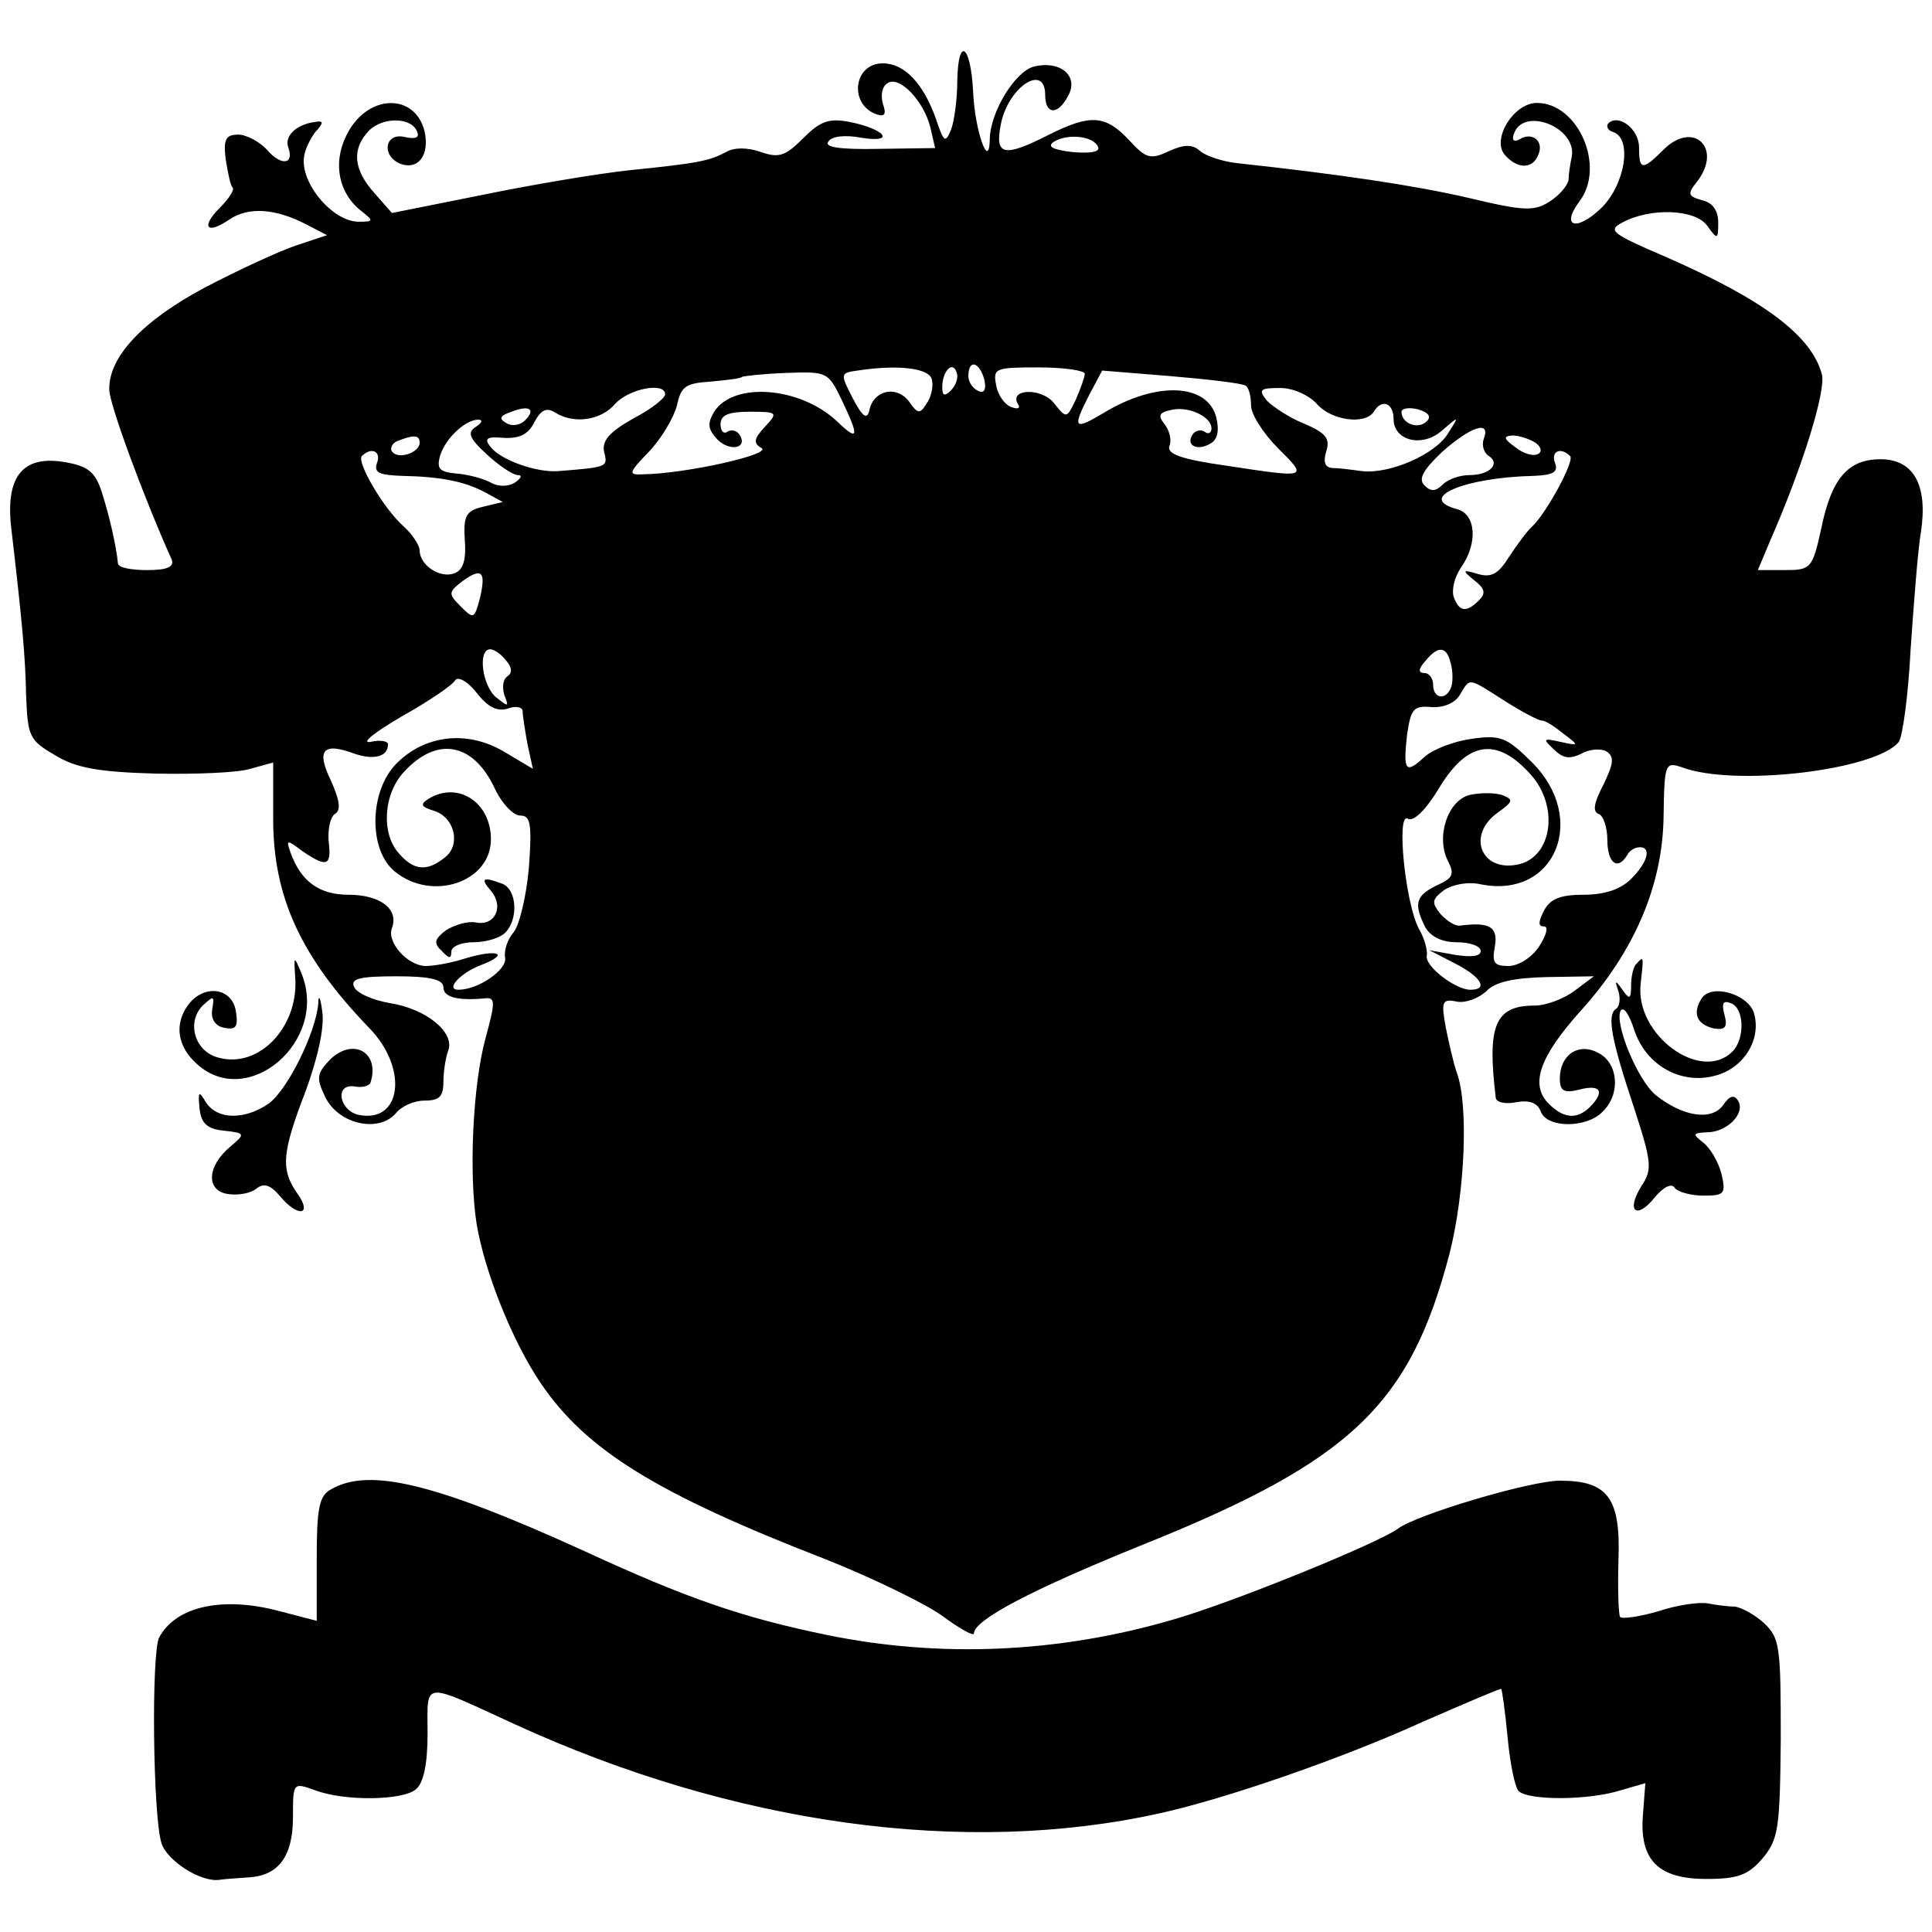 <?xml version="1.0" standalone="no"?>
<!DOCTYPE svg PUBLIC "-//W3C//DTD SVG 20010904//EN"
 "http://www.w3.org/TR/2001/REC-SVG-20010904/DTD/svg10.dtd">
<svg version="1.0" xmlns="http://www.w3.org/2000/svg"
 width="244pt" height="244pt" viewBox="0 0 244 244"
 preserveAspectRatio="xMidYMid meet">
<g transform="translate(0,244) scale(0.1,-0.1)"
fill="#000000" stroke="none">
<path d="M1209 2338 c0 -24 -4 -52 -8 -62 -7 -17 -9 -16 -19 14 -16 45 -40 70
-67 70 -37 0 -43 -51 -9 -64 11 -4 14 -1 9 13 -3 11 -1 22 6 26 15 10 46 -23
54 -56 l6 -26 -71 -1 c-49 -1 -69 2 -64 9 4 7 21 9 42 5 44 -7 30 11 -15 20
-26 5 -37 1 -58 -20 -23 -23 -31 -26 -54 -18 -17 6 -34 6 -44 0 -21 -11 -33
-14 -122 -23 -38 -4 -122 -18 -185 -31 l-115 -23 -22 25 c-27 30 -29 56 -7 79
18 18 55 17 61 -2 3 -7 -3 -9 -16 -6 -25 6 -30 -24 -5 -34 23 -8 37 12 30 42
-13 49 -74 46 -99 -7 -17 -35 -9 -73 20 -95 15 -12 15 -13 -4 -13 -33 0 -74
49 -69 82 1 9 8 23 14 31 11 12 11 15 0 13 -24 -3 -39 -18 -34 -32 8 -22 -9
-24 -27 -3 -9 10 -26 19 -36 19 -16 0 -19 -6 -16 -31 3 -18 6 -34 9 -36 2 -3
-5 -14 -16 -25 -25 -25 -17 -35 12 -15 24 16 58 14 98 -7 l25 -13 -39 -13
c-21 -7 -73 -31 -115 -53 -79 -42 -122 -88 -121 -129 0 -18 43 -135 79 -215 3
-9 -6 -13 -31 -13 -20 0 -36 3 -37 8 -2 22 -11 61 -20 89 -8 26 -17 34 -45 39
-54 10 -77 -16 -70 -81 14 -120 18 -163 19 -214 2 -51 4 -56 37 -75 26 -16 55
-21 126 -23 50 -1 104 1 120 6 l29 8 0 -71 c0 -99 35 -175 122 -265 49 -51 40
-120 -14 -109 -24 5 -31 39 -6 36 10 -2 19 0 21 5 12 38 -22 57 -51 29 -17
-18 -18 -23 -6 -48 17 -34 67 -45 89 -20 7 9 23 16 36 16 19 0 24 5 24 24 0
13 3 31 6 39 9 23 -28 53 -73 60 -23 4 -43 13 -46 21 -4 10 7 13 54 13 42 0
59 -4 59 -14 0 -12 17 -17 51 -14 15 2 15 -3 2 -51 -16 -59 -21 -171 -11 -234
10 -60 45 -148 81 -201 57 -84 145 -139 359 -222 58 -23 124 -55 147 -71 23
-17 41 -27 41 -23 0 17 72 55 213 112 264 106 338 177 388 369 19 76 24 185 9
227 -4 11 -10 37 -14 57 -6 33 -5 37 14 33 11 -2 27 4 37 13 11 12 35 17 76
18 l60 1 -24 -18 c-13 -10 -36 -19 -51 -19 -50 0 -60 -25 -49 -116 0 -6 12 -9
26 -6 17 3 27 -1 31 -12 8 -21 58 -21 78 0 23 22 20 61 -5 74 -25 14 -49 -2
-49 -32 0 -16 5 -19 25 -14 27 7 32 -3 13 -22 -16 -16 -33 -15 -52 4 -24 24
-12 59 40 117 68 75 104 159 105 246 1 67 2 69 23 62 66 -25 245 -4 274 32 5
7 12 59 15 117 4 58 9 124 13 148 9 59 -9 92 -51 92 -41 0 -62 -24 -75 -88
-11 -50 -13 -52 -46 -52 l-34 0 16 38 c42 96 70 189 65 209 -13 49 -73 94
-196 148 -70 30 -75 34 -56 44 35 19 92 17 107 -4 13 -18 14 -18 14 4 0 15 -7
25 -20 28 -18 5 -19 8 -8 22 35 43 -3 80 -41 42 -27 -27 -31 -26 -31 3 0 23
-26 43 -39 30 -3 -4 0 -9 7 -11 24 -9 14 -68 -17 -97 -31 -29 -50 -22 -26 10
33 44 -2 124 -54 124 -29 0 -57 -45 -41 -65 16 -19 36 -19 43 0 7 17 -8 29
-24 19 -7 -4 -10 -1 -7 7 12 35 80 8 73 -29 -2 -9 -4 -23 -4 -29 -1 -7 -11
-19 -23 -27 -20 -13 -32 -13 -103 4 -69 16 -164 30 -293 44 -18 2 -39 9 -46
15 -10 9 -20 9 -40 0 -23 -11 -29 -9 -50 14 -30 32 -49 33 -101 7 -57 -29 -69
-27 -61 13 9 47 56 78 56 37 0 -25 16 -26 29 -1 14 25 -10 45 -43 37 -24 -6
-56 -58 -56 -93 -1 -39 -19 13 -21 61 -3 60 -19 71 -20 14z m178 -84 c2 -6
-10 -8 -33 -6 -25 3 -32 7 -23 13 18 11 51 7 56 -7z m-210 -294 c2 -8 -1 -22
-7 -30 -8 -13 -11 -13 -22 3 -16 21 -45 14 -50 -11 -3 -13 -9 -8 -21 15 -16
31 -16 32 6 35 52 8 92 3 94 -12z m24 -13 c-8 -8 -11 -7 -11 4 0 20 13 34 18
19 3 -7 -1 -17 -7 -23z m42 14 c3 -13 0 -18 -7 -15 -7 3 -13 11 -13 19 0 22
14 18 20 -4z m127 7 c0 -4 -5 -18 -11 -32 -12 -25 -12 -25 -28 -5 -16 20 -58
18 -45 -2 3 -5 -1 -6 -9 -3 -8 3 -17 15 -19 28 -4 21 -1 22 54 22 32 0 58 -4
58 -8z m-307 -33 c23 -48 21 -53 -6 -27 -47 44 -131 50 -155 12 -9 -15 -8 -22
4 -35 16 -16 39 -11 28 6 -3 5 -10 7 -15 4 -5 -4 -9 1 -9 9 0 12 10 16 37 16
35 0 36 -1 19 -19 -14 -15 -15 -21 -4 -27 12 -8 -95 -32 -149 -33 -20 -1 -20
1 7 29 16 17 31 43 35 58 5 24 11 28 42 30 21 2 39 4 40 6 2 1 27 4 56 5 52 2
53 1 70 -34z m510 18 c4 -2 7 -13 7 -25 0 -11 15 -35 34 -54 38 -38 39 -38
-66 -22 -57 8 -75 15 -71 25 3 7 0 19 -6 27 -9 11 -7 15 7 18 22 6 52 -8 52
-23 0 -6 -4 -8 -9 -4 -5 3 -12 1 -15 -4 -9 -14 7 -21 23 -11 9 5 11 17 7 33
-11 43 -76 46 -143 5 -37 -22 -39 -19 -17 24 l16 30 86 -7 c48 -4 90 -9 95
-12z m-733 -11 c0 -5 -18 -19 -41 -31 -30 -17 -39 -28 -36 -42 5 -19 4 -19
-58 -24 -28 -2 -72 14 -85 30 -9 11 -6 14 16 12 20 -1 31 4 39 20 8 15 15 19
26 12 24 -15 58 -10 76 11 17 19 63 28 63 12z m823 -12 c18 -21 61 -27 72 -10
10 17 25 11 25 -9 0 -28 37 -37 62 -14 21 18 21 18 7 -4 -16 -27 -74 -52 -109
-48 -14 2 -31 4 -38 4 -9 1 -11 8 -7 21 5 16 0 23 -28 35 -18 7 -39 21 -47 29
-11 14 -9 16 17 16 16 0 36 -9 46 -20z m-1000 -21 c-6 -6 -17 -8 -24 -3 -9 5
-8 9 7 14 23 9 31 3 17 -11z m1139 -1 c-11 -11 -32 -3 -32 12 0 4 9 6 21 3 13
-4 17 -9 11 -15z m-1201 -7 c-11 -7 -9 -14 14 -35 15 -14 33 -26 39 -26 6 0 4
-4 -3 -9 -9 -6 -22 -6 -32 0 -10 5 -29 10 -43 11 -21 2 -25 6 -20 23 7 22 32
45 48 45 6 0 5 -4 -3 -9z m1273 -15 c-3 -8 0 -17 5 -21 17 -10 3 -25 -23 -25
-12 0 -27 -5 -34 -12 -9 -9 -15 -9 -23 -1 -8 8 -2 19 22 42 36 32 62 41 53 17z
m-1344 -5 c0 -13 -28 -22 -35 -11 -3 4 1 11 7 13 20 8 28 8 28 -2z m1409 0 c7
-5 9 -11 4 -14 -6 -4 -19 0 -29 8 -15 11 -16 14 -4 15 8 0 21 -4 29 -9z
m-1463 -26 c-4 -12 3 -15 32 -16 49 -1 79 -7 105 -21 l22 -12 -25 -6 c-21 -5
-25 -11 -23 -42 2 -25 -2 -38 -13 -42 -18 -7 -44 10 -44 29 0 6 -9 20 -20 30
-26 23 -60 82 -53 89 12 12 25 6 19 -9z m1507 9 c6 -6 -30 -72 -48 -89 -6 -5
-19 -23 -29 -38 -13 -21 -22 -27 -39 -22 -20 6 -21 5 -5 -8 13 -10 15 -16 6
-25 -16 -16 -25 -15 -32 4 -3 9 1 25 9 37 22 31 19 68 -5 74 -52 14 9 40 97
42 25 1 31 5 27 16 -6 15 7 21 19 9z m-1377 -180 c-7 -26 -8 -26 -24 -10 -16
16 -16 18 2 32 25 18 30 12 22 -22z m33 -78 c8 -9 8 -16 2 -20 -6 -4 -7 -14
-4 -24 6 -15 5 -15 -10 -3 -18 14 -24 61 -8 61 5 0 14 -6 20 -14z m1193 -3 c3
-10 3 -24 1 -30 -6 -18 -23 -16 -23 2 0 8 -5 15 -11 15 -8 0 -8 5 1 15 16 20
27 19 32 -2z m-1191 -58 c10 4 19 2 19 -3 0 -5 3 -24 6 -41 l7 -32 -37 22
c-46 27 -99 21 -135 -15 -35 -35 -36 -110 -2 -137 47 -38 121 -13 121 41 0 47
-42 74 -79 51 -11 -7 -9 -10 7 -15 26 -8 34 -42 15 -58 -23 -19 -40 -18 -59 4
-23 25 -20 76 7 104 41 44 86 36 113 -20 9 -20 24 -36 33 -36 13 0 15 -10 11
-65 -3 -36 -12 -73 -19 -82 -8 -9 -13 -24 -11 -33 2 -15 -34 -40 -59 -40 -17
0 2 21 28 31 37 14 23 21 -18 9 -18 -6 -41 -10 -51 -10 -23 0 -50 30 -43 48 9
24 -15 42 -55 42 -37 0 -60 17 -73 53 -6 17 -5 17 15 2 31 -21 37 -19 33 13
-1 15 2 30 8 34 8 5 6 17 -5 42 -19 39 -10 49 30 34 24 -8 42 -4 42 12 0 4
-10 6 -22 3 -13 -2 5 12 39 32 34 19 65 40 68 46 4 5 16 -2 27 -16 14 -18 26
-24 39 -20z m1259 10 c22 -14 43 -25 47 -25 5 0 17 -8 28 -17 20 -15 19 -15
-4 -10 -22 5 -23 4 -9 -9 12 -12 20 -13 35 -6 10 6 25 7 32 3 10 -7 9 -15 -4
-42 -12 -23 -14 -34 -6 -37 6 -2 11 -17 11 -33 0 -29 13 -39 25 -19 3 6 10 10
16 10 15 0 10 -19 -11 -40 -13 -13 -33 -20 -60 -20 -29 0 -42 -5 -50 -20 -7
-14 -8 -20 0 -20 6 0 3 -11 -6 -25 -9 -14 -26 -25 -39 -25 -18 0 -21 4 -17 25
4 24 -6 31 -44 26 -6 -1 -17 6 -25 15 -11 14 -11 18 5 30 11 7 30 11 47 7 93
-18 135 83 64 154 -32 32 -40 35 -76 30 -22 -3 -49 -13 -60 -23 -24 -22 -27
-18 -22 28 5 33 8 37 31 35 15 -1 30 5 36 16 13 21 9 22 56 -8z m33 -93 c37
-41 27 -106 -17 -114 -46 -9 -64 38 -24 66 19 14 20 16 5 22 -10 3 -28 3 -41
0 -28 -7 -43 -54 -27 -84 8 -16 6 -21 -14 -30 -27 -13 -30 -23 -15 -53 7 -12
21 -19 40 -19 17 0 30 -5 30 -11 0 -7 -12 -8 -32 -5 l-33 6 33 -17 c33 -17 42
-33 19 -33 -19 0 -58 30 -55 43 1 7 -3 22 -10 34 -17 31 -29 148 -14 139 7 -4
22 10 39 38 36 60 73 66 116 18z"/>
<path d="M620 1315 c17 -20 5 -45 -19 -40 -10 2 -27 -3 -38 -10 -14 -11 -16
-16 -5 -26 9 -10 12 -10 12 -1 0 7 13 12 28 12 15 0 33 5 40 12 17 17 15 55
-4 62 -24 9 -28 7 -14 -9z"/>
<path d="M373 1203 c3 -61 -46 -112 -96 -99 -31 7 -42 45 -21 66 14 13 15 13
12 -5 -2 -12 4 -21 15 -23 15 -3 18 1 15 20 -4 31 -41 36 -61 8 -17 -24 -13
-52 12 -74 64 -58 166 29 132 114 -10 24 -10 24 -8 -7z"/>
<path d="M2067 1223 c-4 -3 -7 -16 -7 -27 0 -18 -2 -19 -11 -6 -9 13 -10 12
-5 -2 3 -10 1 -20 -3 -22 -12 -8 -6 -39 23 -126 22 -68 23 -77 9 -98 -20 -32
-6 -43 17 -14 11 13 21 18 25 12 3 -5 20 -10 36 -10 27 0 29 2 23 28 -4 15
-14 32 -23 39 -14 11 -13 12 5 13 25 0 49 24 39 40 -5 8 -11 6 -19 -6 -15 -20
-51 -14 -85 13 -23 19 -53 92 -44 107 4 5 11 -6 17 -25 15 -45 60 -70 104 -57
35 10 57 46 47 79 -8 24 -54 37 -66 18 -12 -19 -6 -33 16 -38 14 -2 17 2 13
17 -4 15 -2 19 8 15 17 -6 18 -45 2 -61 -40 -40 -123 21 -116 85 4 36 4 36 -5
26z"/>
<path d="M402 1173 c-3 -37 -39 -110 -63 -127 -31 -21 -65 -20 -79 2 -9 15
-10 14 -8 -8 2 -19 10 -26 31 -28 27 -3 27 -4 8 -20 -30 -25 -31 -56 -3 -60
13 -2 29 1 36 7 9 7 17 5 29 -9 23 -28 42 -25 23 2 -22 31 -20 52 10 130 15
41 24 80 21 100 -2 18 -5 23 -5 11z"/>
<path d="M418 559 c-15 -8 -18 -24 -18 -88 l0 -78 -50 13 c-70 18 -128 5 -149
-34 -10 -20 -8 -226 3 -260 7 -22 50 -50 74 -46 6 1 23 2 36 3 38 2 56 27 56
76 0 44 0 44 28 34 37 -14 110 -13 127 1 10 8 15 32 15 71 0 67 -9 66 111 11
275 -126 567 -167 814 -112 82 18 230 69 333 116 53 23 97 42 98 41 1 -1 5
-29 8 -61 3 -32 9 -63 14 -68 12 -12 88 -12 129 1 l31 9 -3 -39 c-5 -58 19
-82 80 -82 40 0 53 5 71 26 20 24 22 37 23 151 0 116 -1 127 -21 146 -12 11
-29 20 -37 21 -9 0 -24 2 -34 4 -11 2 -39 -2 -63 -10 -24 -7 -46 -10 -48 -7
-2 4 -3 36 -2 71 3 79 -13 101 -74 101 -37 0 -182 -43 -205 -61 -25 -18 -206
-92 -282 -114 -146 -43 -296 -49 -438 -20 -107 22 -177 46 -309 107 -187 85
-270 105 -318 77z"/>
</g>
</svg>
